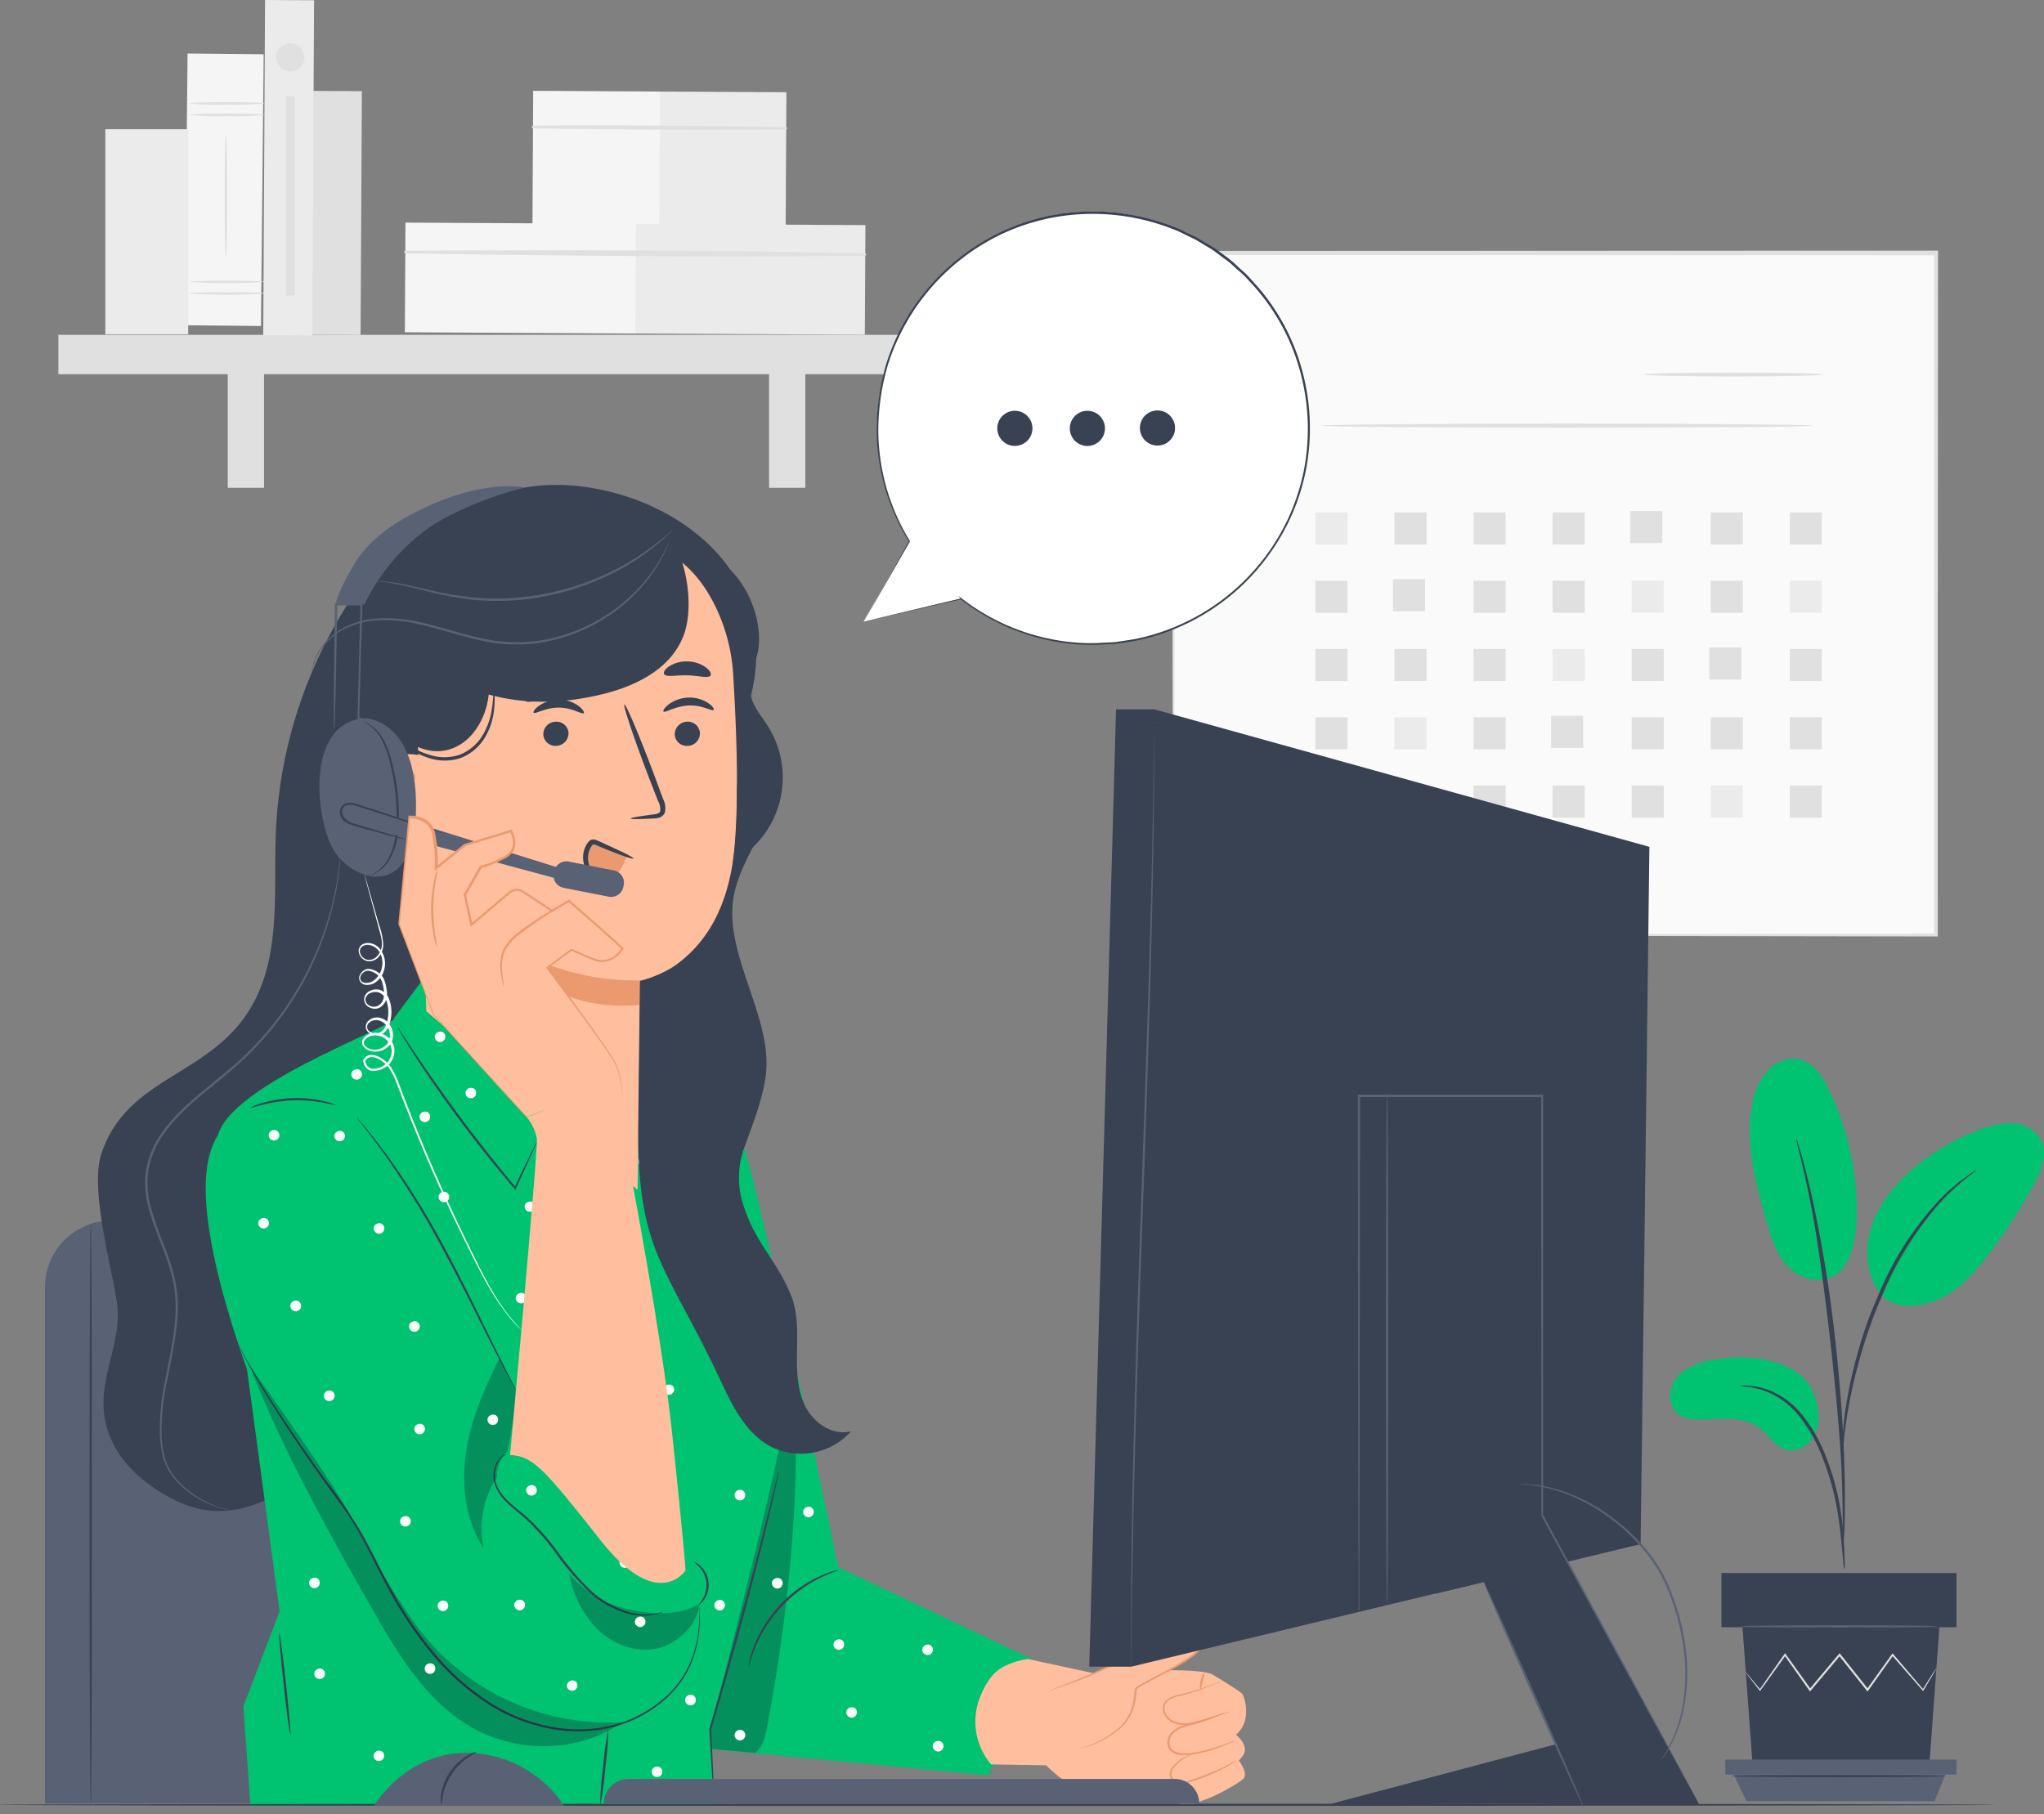 <svg width="267" height="237" fill="none" xmlns="http://www.w3.org/2000/svg"><rect width="100%" height="100%" fill="#808080" stroke="none"/><path d="M153.336 33.089h99.595v89.101h-99.595V33.089z" fill="#FAFAFA"/><path d="M153.336 122.19v-6.426c0-4.183.035-10.299.058-18.084.029-15.571.069-37.815.115-64.591l-.224.224 99.635.04-.264-.264v89.101l.235-.23-72.032.115-20.322.063h-7.241 1.813l5.33.029 20.265.063 72.187.115h.235v-.236c0-26.179 0-56.684.029-89.1v-.264h-.275l-99.584.04h-.229v.224c.046 26.833.086 49.128.115 64.728 0 7.769.045 13.867.057 18.038v4.734c0 1.084.097 1.681.097 1.681z" fill="#E0E0E0"/><path d="M214.743 48.918c0 .149 5.244.27 11.705.27 6.46 0 11.709-.121 11.709-.27 0-.15-5.221-.247-11.709-.247-6.489 0-11.705.103-11.705.247zm-42.198 6.695c0 .144 14.401.264 32.129.264 17.729 0 32.17-.12 32.17-.264 0-.143-14.401-.27-32.17-.27-17.768 0-32.129.121-32.129.27zm61.246 11.332h4.194v4.194h-4.194v-4.194zm-10.327 0h4.194v4.194h-4.194v-4.194zm-10.516-.19h4.194v4.194h-4.194v-4.194zm-10.138.19h4.194v4.194h-4.194v-4.194zm-10.333 0h4.194v4.194h-4.194v-4.194zm-10.328 0h4.194v4.194h-4.194v-4.194z" fill="#E0E0E0"/><path d="M171.822 66.945h4.194v4.194h-4.194v-4.194zm61.969 8.921h4.194v4.194h-4.194v-4.194z" fill="#EBEBEB"/><path d="M223.464 75.866h4.194v4.194h-4.194v-4.194z" fill="#E0E0E0"/><path d="M213.137 75.866h4.194v4.194h-4.194v-4.194z" fill="#EBEBEB"/><path d="M202.81 75.866h4.194v4.194h-4.194v-4.194zm-10.333 0h4.194v4.194h-4.194v-4.194zm-10.517-.195h4.194v4.194h-4.194v-4.194zm-10.138.195h4.194v4.194h-4.194v-4.194zm61.969 8.916h4.194v4.194h-4.194v-4.194zm-10.516-.189h4.194v4.194h-4.194v-4.194zm-10.138.189h4.194v4.194h-4.194v-4.194z" fill="#E0E0E0"/><path d="M202.81 84.782h4.194v4.194h-4.194v-4.194z" fill="#EBEBEB"/><path d="M192.477 84.782h4.194v4.194h-4.194v-4.194zm-10.328 0h4.194v4.194h-4.194v-4.194zm-10.327 0h4.194v4.194h-4.194v-4.194zm61.969 8.922h4.194v4.194h-4.194v-4.194zm-10.327 0h4.194v4.194h-4.194v-4.194zm-10.327 0h4.194v4.194h-4.194v-4.194zm-10.522-.189h4.194v4.194h-4.194v-4.194zm-10.138.189h4.194v4.194h-4.194v-4.194z" fill="#E0E0E0"/><path d="M182.149 93.704h4.194v4.194h-4.194v-4.194z" fill="#EBEBEB"/><path d="M171.822 93.704h4.194v4.194h-4.194v-4.194zm61.969 8.921h4.194v4.194h-4.194v-4.194z" fill="#E0E0E0"/><path d="M223.464 102.625h4.194v4.194h-4.194v-4.194z" fill="#EBEBEB"/><path d="M213.137 102.625h4.194v4.194h-4.194v-4.194zm-10.327 0h4.194v4.194h-4.194v-4.194zm-10.333 0h4.194v4.194h-4.194v-4.194zm-10.517-.189h4.194v4.194h-4.194v-4.194zm-10.138.189h4.194v4.194h-4.194v-4.194zM40.87 11.876l6.403.034-.173 31.848-6.402-.035.172-31.847z" fill="#E0E0E0"/><path d="M86.148 11.96l16.575.09-.095 17.58-16.575-.09.095-17.58z" fill="#EBEBEB"/><path d="M69.648 11.865l16.575.09-.095 17.578-16.575-.09.095-17.578z" fill="#F5F5F5"/><path d="M102.699 16.915c-11.016.091-22.04.04-33.07-.155a.178.178 0 010-.35c11.01-.063 22.054 0 33.064.2a.154.154 0 01.125.152.154.154 0 01-.125.153h.006z" fill="#E0E0E0"/><path d="M82.933 29.247l30.115.163-.077 14.326-30.115-.163.077-14.326z" fill="#EBEBEB"/><path d="M52.963 29.084l30.114.163L83 43.572l-30.115-.162.078-14.326z" fill="#F5F5F5"/><path d="M113.026 33.404c-20.006.23-40.081 0-60.082-.298a.179.179 0 01-.105-.29.178.178 0 01.105-.06c20.006-.103 40.081-.092 60.082.344a.154.154 0 01.125.152.154.154 0 01-.125.152zM7.625 43.748h116.669v5.136H7.624v-5.136z" fill="#E0E0E0"/><path d="M100.461 46.216h4.733v17.516h-4.733V46.216zm-70.707 0h4.739v17.516h-4.74V46.216z" fill="#E0E0E0"/><path d="M34.623 0l6.403.035-.237 43.798-6.403-.035L34.623 0z" fill="#EBEBEB"/><path d="M24.502 6.993l9.942.1-.355 35.497-9.942-.1.355-35.497z" fill="#F5F5F5"/><path d="M24.67 15.005c1.653.17 3.315.227 4.975.172a36.654 36.654 0 004.969-.172c0-.098-2.227-.173-4.97-.173-2.741 0-4.973.075-4.973.173zm0-1.492c1.653.17 3.315.227 4.975.172a36.654 36.654 0 004.969-.172c0-.098-2.227-.172-4.97-.172-2.741 0-4.973.074-4.973.172zm0 24.831c3.31.23 6.633.23 9.944 0 0-.098-2.227-.172-4.97-.172-2.741 0-4.973.052-4.973.172zm0-1.514c3.31.23 6.633.23 9.944 0 0-.098-2.227-.172-4.97-.172-2.741 0-4.973.074-4.973.172zm4.837-3.254c.092 0 .172-3.58.172-7.998 0-4.417-.08-7.997-.172-7.997-.092 0-.172 3.58-.172 7.997 0 4.418.075 7.998.172 7.998z" fill="#E0E0E0"/><path d="M13.758 16.88h10.826v26.794H13.758V16.881z" fill="#EBEBEB"/><path d="M36.082 7.488a1.842 1.842 0 103.684 0 1.842 1.842 0 00-3.684 0zm1.274 5.061h1.136v26.059h-1.136v-26.06z" fill="#E0E0E0"/><path d="M233.935 178.811c-3.007-1.549-6.541-1.749-9.874-1.199-1.79.299-3.655.832-4.877 2.181-1.222 1.348-1.446 3.712-.046 4.865.832.688 1.991.792 3.07.78 2.61-.029 5.507-.488 7.59 1.079 1.194.9 1.985 2.386 3.402 2.828 1.418.442 2.967-.39 3.701-1.646a5.736 5.736 0 00.419-4.24 6.473 6.473 0 00-3.385-4.648zm6.879-13.276c-1.836 2.622-5.405 1.75-7.063.155-1.658-1.595-2.352-3.924-2.989-6.133-1.452-5.055-2.92-10.328-1.836-15.491a8.572 8.572 0 011.979-4.211 4.497 4.497 0 014.263-1.423c1.802.476 2.915 2.237 3.724 3.918a36.922 36.922 0 013.655 15.858c0 2.554-.293 5.233-1.722 7.344m5.032 3.747c-1.997-2.369-2.375-5.818-1.486-8.784.889-2.966 2.869-5.485 5.198-7.544a28 28 0 019.312-5.491 9.87 9.87 0 014.188-.711 4.387 4.387 0 013.517 2.122c.981 1.871.04 4.137-.975 5.99a71.042 71.042 0 01-6.116 9.312c-1.836 2.364-3.936 4.693-6.73 5.737-2.794 1.044-5.697.947-7.206-.969" fill="#00C372"/><path d="M240.934 205.088a5.945 5.945 0 01-.166-1.187c-.08-.872-.189-1.957-.316-3.253a46.613 46.613 0 00-.728-4.774 37.491 37.491 0 00-1.721-5.628 20.863 20.863 0 00-2.869-5.095 10.684 10.684 0 00-3.638-3.018 10.131 10.131 0 00-3.075-.929 5.861 5.861 0 01-1.187-.172c.4-.045.804-.045 1.204 0a9.33 9.33 0 013.196.826 10.762 10.762 0 013.833 3.046 20.403 20.403 0 012.977 5.198 34.379 34.379 0 011.722 5.738c.308 1.596.521 3.209.636 4.831a68.81 68.81 0 01.161 3.276c.032.38.022.763-.029 1.141z" fill="#394252"/><path d="M240.711 202.587a2.504 2.504 0 010-.574v-1.583c0-1.371 0-3.356-.069-5.806-.121-4.906-.574-10.184-1.36-17.625-.769-6.994-1.807-15.141-2.903-20.431a84.097 84.097 0 00-.689-3.236c-.218-.941-.395-1.773-.573-2.438-.178-.666-.276-1.148-.373-1.532a2.286 2.286 0 01-.098-.574c.088.163.154.336.195.516.121.396.27.901.459 1.515.19.614.413 1.469.649 2.421.235.953.51 2.026.768 3.225a181.254 181.254 0 013.053 18.933c.814 7.458 1.182 14.246 1.216 19.157 0 2.461 0 4.452-.086 5.823-.04.643-.075 1.148-.098 1.578a2.32 2.32 0 01-.091.631z" fill="#394252"/><path d="M240.682 189.494a10.354 10.354 0 010-1.652c.093-1.5.262-2.993.505-4.476a58.541 58.541 0 011.451-6.517 53.268 53.268 0 012.743-7.694 41.1 41.1 0 018.032-12.467 21.039 21.039 0 011.882-1.75c.293-.241.545-.488.809-.677l.729-.505c.424-.339.875-.644 1.348-.912.08.103-1.968 1.314-4.556 4.062a43.363 43.363 0 00-7.797 12.421 61.595 61.595 0 00-2.742 7.642 65.808 65.808 0 00-1.544 6.455 57.818 57.818 0 00-.659 4.435 11.834 11.834 0 01-.201 1.635zm12.651 23.098l-1.308 17.975h-23.093l-1.314-17.975h25.715z" fill="#394252"/><path d="M224.864 205.507h30.701v7.086h-30.701v-7.086z" fill="#394252"/><path d="M255.565 229.879v1.963h-30.196v-1.963h30.196z" fill="#596275"/><path d="M252.707 235.301l1.418-3.46h-27.654l1.652 3.46h24.584z" fill="#596275"/><path d="M228.048 218.496a.736.736 0 00.109.161c.092.126.201.275.345.459l1.342 1.721.063.08.058-.08 3.304-4.59h-.189l3.253 4.59.103.143.115-.132 3.856-4.589h-.224c.069.08.143.172.212.263l3.442 4.326.115.144.103-.149 3.259-4.59h-.189c1.601 1.83 2.966 3.379 4.016 4.59l.069.08.052-.092c.533-.883.952-1.595 1.256-2.105.132-.23.241-.413.321-.574a.816.816 0 00.104-.201s-.052.057-.138.178l-.356.539-1.319 2.071h.126l-3.942-4.624-.103-.115-.086.127-3.288 4.589h.23l-3.442-4.331-.213-.264-.114-.138-.11.132c-1.354 1.612-2.65 3.167-3.849 4.59h.218l-3.288-4.59-.097-.132-.092.132-3.236 4.624h.115l-1.4-1.669-.373-.436c-.088-.119-.134-.165-.138-.138z" fill="#E0E0E0"/><path d="M227.297 212.472c0 .081 5.789.144 12.92.144 7.132 0 12.926-.063 12.926-.144 0-.08-5.783-.143-12.926-.143s-12.92.063-12.92.143z" fill="#596275"/><path d="M226.132 232.037c0 .081 6.311.144 14.045.144s14.045-.063 14.045-.144c0-.08-6.311-.143-14.045-.143s-14.045.063-14.045.143z" fill="#394252"/><path d="M68.217 159.465H14.556a8.68 8.68 0 00-8.681 8.68v67.483H76.88v-67.483a8.682 8.682 0 00-8.663-8.68z" fill="#596275"/><path d="M11.853 159.855c-.086 0-.149 16.954-.149 37.866 0 20.913.063 37.867.15 37.867.085 0 .149-16.954.149-37.867 0-20.912-.07-37.866-.15-37.866zM46.84 76.784a60.277 60.277 0 00-10.798 31.751c-.333 7.63.694 15.76-2.926 22.484-5.198 9.651-16.438 9.324-19.88 19.725-1.497 4.527 1.262 14.481 2.008 19.192.843 5.347-2.427 9.839-1.583 15.192.774 4.906 4.446 8.405 8.852 10.689 3.925 2.031 7.55 2.088 11.63.396 7.78-3.219 14.252-6.615 19.788-12.949 7.78-8.893 10.132-21.229 11.475-32.95a289.084 289.084 0 00-1.762-77.884" fill="#394252"/><path d="M30.207 197.309a1.922 1.922 0 00-.247-.064c-.166-.04-.418-.08-.74-.177a12.63 12.63 0 01-6.23-3.919 7.353 7.353 0 01-1.389-2.461 13.504 13.504 0 01-.488-3.15 31.043 31.043 0 01.746-7.31c.5-2.604 1.148-5.381 1.343-8.393a17.388 17.388 0 00-.327-4.59 29.46 29.46 0 00-1.457-4.59 49.18 49.18 0 01-1.641-4.664 11.902 11.902 0 01-.402-4.992 11.29 11.29 0 011.865-4.636 21.282 21.282 0 013.253-3.683c2.37-2.215 4.934-4.016 7.126-6.093A40.363 40.363 0 0040.9 125.77a39.289 39.289 0 002.135-5.738c.275-.855.436-1.681.63-2.427.196-.745.282-1.445.408-2.065.178-1.257.316-2.226.35-2.869 0-.321.046-.573.058-.757.011-.184 0-.258 0-.258s0 .086-.04.258c-.04.172-.052.43-.092.752-.052.659-.207 1.629-.402 2.868-.132.62-.275 1.308-.43 2.06a20.706 20.706 0 01-.654 2.41 40.033 40.033 0 01-2.163 5.68 40.549 40.549 0 01-9.278 12.702c-2.18 2.031-4.75 3.85-7.143 6.076a21.688 21.688 0 00-3.299 3.735 11.567 11.567 0 00-1.91 4.762c-.23 1.713-.09 3.456.407 5.112.448 1.629 1.073 3.173 1.653 4.687a29.94 29.94 0 011.457 4.533c.31 1.487.42 3.01.327 4.527-.155 2.971-.82 5.737-1.314 8.359a31.255 31.255 0 00-.711 7.367 14.06 14.06 0 00.516 3.201 7.756 7.756 0 001.44 2.507 11.883 11.883 0 003.626 2.84c.861.458 1.777.804 2.725 1.033.332.087.67.148 1.01.184z" fill="#596275"/><path d="M137.031 217.808l-27.539-13.075s-10.724-52.067-12.755-55.974c-2.03-3.907-10.499-7.286-10.499-7.286l1.417 70.5 2.525 16.277 38.83 3.678 8.021-14.12z" fill="#00C372"/><path d="M160.525 230.143c.155 0 .918.471.281 1.681-.636 1.211-5.307 5.21-6.678 3.815-1.371-1.394.723-3.092.723-3.092l5.674-2.404z" fill="#FFBE9D"/><path d="M154.656 232.599s-5.634.711-7.797 1.537c-2.358.895-5.227.281-7.155-1.021a20.363 20.363 0 01-3.052-2.49l-7.183-.115a8.602 8.602 0 01-1.4-8.898 9.652 9.652 0 011.641-2.806c.855-.924 2.203-1.67 4.533-2.071l8.531 1.842s13.196-.947 15.571.166c0 0 2.955 1.75 3.867 2.484.344.281 1.394 3.643-.757 5.393 0 0 1.87 1.486.855 2.823l-.482.574s1.256 1.629.608 2.341c-.648.711-6.311 4.016-8.325 3.235-2.014-.78-.35-2.667.545-3.012" fill="#FFBE9D"/><path d="M160.038 223.712c-.238.07-.472.154-.7.252-.442.166-1.09.407-1.905.666a21.63 21.63 0 01-1.337.39c-.488.126-1.01.235-1.555.413a3.32 3.32 0 00-1.549.935 1.896 1.896 0 00-.413 1.888c.135.325.381.591.694.751.295.145.614.234.941.264a7.94 7.94 0 001.796-.097 16.123 16.123 0 002.915-.758c.809-.287 1.445-.573 1.887-.746.234-.084.459-.192.671-.321a6.265 6.265 0 00-.705.235c-.448.161-1.096.408-1.905.672-.934.317-1.894.553-2.869.705a7.93 7.93 0 01-1.721.081 2.435 2.435 0 01-.855-.241 1.238 1.238 0 01-.573-.631 1.683 1.683 0 01.332-1.641 3.138 3.138 0 011.44-.878c.528-.178 1.056-.293 1.538-.43.482-.138.935-.282 1.337-.419.814-.281 1.451-.574 1.887-.74.227-.096.444-.214.649-.35z" fill="#EB996E"/><path d="M159.533 219.644a4.83 4.83 0 00-.694.252c-.448.173-1.091.419-1.894.683-.803.264-1.773.574-2.868.821a3.95 3.95 0 00-1.67.677 1.393 1.393 0 00-.488.866c-.05.342 0 .69.144 1.004a2.403 2.403 0 001.474 1.251 3.877 3.877 0 001.796.143 17.358 17.358 0 002.869-.837l1.899-.666c.235-.074.465-.164.688-.27a4.438 4.438 0 00-.717.184l-1.922.574c-.935.332-1.894.593-2.869.78a3.733 3.733 0 01-1.692-.149 2.21 2.21 0 01-.789-.434 2.211 2.211 0 01-.548-.714 1.336 1.336 0 01.281-1.6 3.804 3.804 0 011.572-.637 28.095 28.095 0 002.869-.872c.803-.299 1.434-.574 1.87-.758.237-.08.468-.18.689-.298z" fill="#EB996E"/><path d="M156.819 220.792c.117-.375.204-.759.258-1.148.13-.373.224-.757.281-1.147a2.026 2.026 0 00-.51 1.073 1.901 1.901 0 00-.029 1.222z" fill="#EB996E"/><path d="M136.951 220.975l5.02-1.905s13.936-6.506 14.171-6.15c.235.356.993.31.826 2.008-.166 1.698-8.285 5.129-8.543 5.737-.258.608.172 3.569-2.828 5.697-3.001 2.129-5.164 2.181-5.164 2.181" fill="#FFBE9D"/><path d="M140.433 228.491h.132l.344-.034a8.446 8.446 0 001.303-.316 12.752 12.752 0 004.257-2.45 6.002 6.002 0 001.721-2.932 13.2 13.2 0 00.298-1.876c.01-.072.027-.143.052-.212a.415.415 0 01.132-.138c.131-.095.267-.183.407-.264.281-.166.574-.327.884-.487 1.205-.649 2.496-1.297 3.792-2.043.665-.374 1.31-.782 1.934-1.222.323-.226.626-.48.906-.757.15-.143.279-.305.385-.482a.937.937 0 00.114-.316 1.33 1.33 0 000-.309 2.191 2.191 0 00-.212-1.211 1.467 1.467 0 00-.442-.442.997.997 0 01-.195-.166l-.046-.052a.145.145 0 00-.097-.029.535.535 0 00-.098 0l-.155.041c-.751.229-1.445.533-2.14.82-1.377.574-2.69 1.148-3.941 1.721-2.507 1.148-4.745 2.169-6.627 3.053-.47.212-.912.436-1.337.619l-1.227.482-1.968.78-1.24.5-.315.137c-.075 0-.109.046-.109.052 0 .006.04 0 .115-.035l.327-.109 1.256-.464 1.985-.706 1.24-.465c.436-.178.877-.396 1.348-.608l6.644-3c1.256-.574 2.57-1.148 3.947-1.722.688-.281 1.388-.573 2.111-.809l.127-.028h.045v-.058c-.16.104-.04.035-.074.058.068.084.15.158.241.218.153.093.282.221.378.373.162.337.226.712.184 1.084.004.179-.038.357-.12.516-.096.16-.212.306-.345.436a6.717 6.717 0 01-.877.729c-.62.448-1.268.838-1.911 1.211-1.291.745-2.57 1.399-3.781 2.048-.304.166-.574.327-.889.505a4.986 4.986 0 00-.431.275.579.579 0 00-.195.224c-.029.083-.048.17-.057.258a14.76 14.76 0 01-.281 1.859 5.908 5.908 0 01-1.641 2.869 13.072 13.072 0 01-4.171 2.484 9.306 9.306 0 01-1.279.35c-.15.034-.264.046-.345.057l-.063-.017zm15.37.654a1.684 1.684 0 00-.533.155 5.391 5.391 0 00-1.314.757 4.774 4.774 0 00-.757.74 1.577 1.577 0 00-.408 1.148 1.298 1.298 0 00.93 1.004 2.48 2.48 0 001.457-.046 26.78 26.78 0 004.624-1.853c.446-.233.879-.49 1.297-.769.161-.092.309-.204.442-.333a2.716 2.716 0 00-.488.252c-.31.178-.757.425-1.325.7a32.386 32.386 0 01-4.59 1.779 2.305 2.305 0 01-1.331.052 1.087 1.087 0 01-.786-.815 1.398 1.398 0 01.344-1.021c.211-.268.449-.512.712-.729a7.943 7.943 0 011.726-1.021z" fill="#EB996E"/><path d="M90.375 228.25c4.51-15.21 8.485-34.797 12.995-50.007 1.652 14.04-.413 32.577-2.995 46.473-.304 1.629-.442 3.224-1.721 4.297l-8.28-.763z" fill="#101828" opacity=".3"/><path d="M97.759 217.808c.063 0 .252-.992.866-2.513a17.88 17.88 0 011.291-2.559 19.42 19.42 0 012.123-2.788 18.96 18.96 0 012.627-2.324 17.196 17.196 0 012.456-1.48c1.469-.723 2.456-.987 2.438-1.044a3.13 3.13 0 00-.7.166 5.904 5.904 0 00-.797.264c-.352.123-.696.265-1.033.425a15.98 15.98 0 00-2.524 1.446 18.39 18.39 0 00-2.691 2.34 18.577 18.577 0 00-2.134 2.869 16.43 16.43 0 00-1.257 2.622c-.155.384-.246.746-.344 1.061a5.934 5.934 0 00-.206.821c-.061.227-.1.46-.115.694z" fill="#394252"/><path d="M89.164 140.762s14.418 32.215 14.418 38.147c0 5.933-10.803 47.006-10.803 47.006.103 1.635.522 9.822.522 9.822l-60.58.213-.925-13.024 4.728-12.41-4.722-35.084s-3.178-20.367-3.442-26.064c-.356-7.126 23.787-15.388 23.127-16.375l4.165-5.599 23.873 19.386 4.722-13.632 5.657 5.342-.74 2.272z" fill="#00C372"/><path d="M49.49 149.333c6.558 11.09 18.555 31.297 18.555 31.297l21.504 24.522s1.405 12.455-1.406 16.277c-2.811 3.821-7.636 6.431-7.636 6.431s-5.675 0-12.887-6.03c-7.212-6.03-27.103-30.947-27.103-30.947l-6.833-8.245s-8.147-20.011-6.627-30.195c.574-3.93 2.26-5.56 4.487-7.361 5.605-4.516 14.28-1.951 17.946 4.251z" fill="#00C372"/><path d="M31.154 175.697c.029.078.063.155.103.229.075.161.184.373.316.654a55.52 55.52 0 001.32 2.461c1.187 2.117 3.034 5.107 5.444 8.715a240.795 240.795 0 004.045 5.835c1.486 2.077 3.173 4.217 4.561 6.719 1.388 2.501 2.65 5.232 4.171 7.963a50.313 50.313 0 005.468 7.981 31.97 31.97 0 007.24 6.403 22.816 22.816 0 008.388 3.247c2.701.479 5.474.362 8.124-.344 1.2-.324 2.356-.792 3.443-1.394a15.733 15.733 0 002.834-1.917 12.8 12.8 0 002.134-2.254 12.683 12.683 0 001.412-2.387 15.09 15.09 0 001.147-4.269c.099-.928.131-1.861.098-2.794 0-.31-.035-.574-.046-.729a1.712 1.712 0 000-.246 1.603 1.603 0 000 .246v.729a21.24 21.24 0 01-.15 2.777 15.248 15.248 0 01-1.193 4.217 12.844 12.844 0 01-1.411 2.341 12.575 12.575 0 01-2.123 2.209 15.57 15.57 0 01-2.805 1.876 15.396 15.396 0 01-3.391 1.36c-2.623.685-5.364.79-8.032.309a22.563 22.563 0 01-8.274-3.224 31.833 31.833 0 01-7.177-6.351 49.805 49.805 0 01-5.433-7.929c-1.52-2.714-2.749-5.468-4.189-7.958a74.658 74.658 0 00-4.59-6.73 204.148 204.148 0 01-4.067-5.806c-2.433-3.586-4.303-6.558-5.52-8.652a68.647 68.647 0 01-1.365-2.433l-.35-.642a1.075 1.075 0 00-.132-.212z" fill="#394252"/><path d="M90.65 204.056c0 .04.304.229.7.671a3.442 3.442 0 01.39 4.223c-.304.504-.573.751-.573.786 0 .034.361-.161.74-.666a3.384 3.384 0 00-.42-4.492 1.718 1.718 0 00-.837-.522zm-3.976 6.506a1.713 1.713 0 00-.338.08l-.402.109-.574.103a7.982 7.982 0 01-3.545-.332 12.988 12.988 0 01-4.59-2.685 34.59 34.59 0 01-4.275-4.963 30.016 30.016 0 00-4.412-4.929c-.78-.654-1.543-1.233-2.18-1.859a6.1 6.1 0 01-1.434-1.979 3.609 3.609 0 01.327-3.385c.277-.34.634-.606 1.038-.774a1.755 1.755 0 00-.332.097c-.31.139-.582.347-.798.608a3.707 3.707 0 00-.436 3.534c.342.783.837 1.49 1.457 2.077.649.643 1.417 1.24 2.18 1.894a30.624 30.624 0 014.35 4.899 33.873 33.873 0 004.337 4.992 12.97 12.97 0 004.681 2.673 7.785 7.785 0 003.632.247l.574-.132c.16-.046.293-.103.396-.138.12-.032.235-.078.344-.137zM46.57 145.924c.072.12.153.235.241.345.19.241.43.573.734.958.654.814 1.555 2.031 2.657 3.545a116.146 116.146 0 017.648 12.433c2.708 5.026 4.945 9.691 6.66 13.018.85 1.67 1.55 3.012 2.06 3.93l.557 1.05a2.1 2.1 0 00.224.356 2.21 2.21 0 00-.167-.384l-.539-1.085-1.968-3.964c-1.664-3.357-3.878-8.033-6.586-13.07a104.445 104.445 0 00-7.746-12.416c-1.147-1.497-2.048-2.702-2.73-3.494l-.781-.923a1.839 1.839 0 00-.264-.299z" fill="#394252"/><path d="M91.339 209.569c-2.794 1.515-5.87 1.354-8.99.746a13.953 13.953 0 01-8.033-4.808 13.94 13.94 0 003.712 7.333c1.985 1.945 4.865 3.069 7.596 2.57 2.731-.499 5.497-3.069 5.738-5.841M64.89 193.011a12.331 12.331 0 00-1.722 9.249c-2.37-3.626-2.926-8.216-2.295-12.502.631-4.286 2.381-8.33 4.32-12.203 0 0 2.135 3.614 2.158 4.016.103 2.088-.666 6.013-1.067 8.061a4.48 4.48 0 00-1.303 4.051m16.879 30.895c-5.703 4.447-14.165 4.653-20.401 1.004-6.008-3.517-9.708-9.851-13.14-15.904-5.318-9.375-11.8-20.97-15.599-31.056 0 0 10.643 14.521 13.85 20.781a103.335 103.335 0 007.264 12.209 31.305 31.305 0 0027.47 13.385" fill="#101828" opacity=".3"/><path d="M93.3 235.708a.571.571 0 000-.177v-.523c0-.487-.04-1.147-.074-1.99-.08-1.722-.19-4.189-.327-7.132v.069a663.021 663.021 0 003.483-12.129c1.652-5.978 3.046-11.417 3.987-15.37.465-1.974.832-3.58 1.062-4.693.109-.534.195-.964.258-1.28.034-.149.059-.301.074-.453a2.381 2.381 0 00-.132.436l-.315 1.274c-.281 1.147-.671 2.719-1.148 4.664a711.513 711.513 0 01-4.073 15.342 834.066 834.066 0 01-3.443 12.134v.04c.178 2.944.328 5.394.436 7.138l.138 1.985c0 .206.035.379.046.516a.596.596 0 00.029.149zm-60.597-90.959c0 .045.62-.173 1.612-.419a19.404 19.404 0 013.953-.574 18.984 18.984 0 013.982.31c1.01.189 1.623.361 1.635.315a1.458 1.458 0 00-.413-.183 12 12 0 00-1.176-.339 15.592 15.592 0 00-4.016-.401 15.855 15.855 0 00-4.017.642c-.39.114-.774.252-1.147.413-.287.144-.413.213-.413.236zm19.18-10.592a1.6 1.6 0 00.155.299l.487.82c.43.711 1.068 1.721 1.877 2.978a162.856 162.856 0 006.695 9.478 167.903 167.903 0 006.099 7.562l.126.143.075-.172c.837-1.825 1.526-3.339 2.025-4.435.224-.505.402-.918.545-1.234.07-.141.126-.289.166-.441a2.312 2.312 0 00-.235.413c-.155.31-.35.711-.602 1.205-.522 1.084-1.245 2.581-2.112 4.394l.195-.028a222.041 222.041 0 01-6.047-7.585 217.568 217.568 0 01-6.753-9.421l-1.956-2.92-.534-.792a1.274 1.274 0 00-.206-.264zm-13.948 92.527c.086 0-.178-2.989-.573-6.655-.396-3.666-.804-6.627-.884-6.615-.08.011.184 2.983.574 6.649.39 3.666.814 6.627.883 6.621zm41.527-.786a42.707 42.707 0 00-.683 5.003 40.64 40.64 0 00-.384 5.031c.323-1.653.55-3.323.683-5.003.225-1.668.354-3.348.384-5.031z" fill="#394252"/><path d="M48.82 160.372a.731.731 0 01.785-.557.738.738 0 01.327.115l.04.034a.694.694 0 11-1.147.408h-.006zm5.983-14.584a.731.731 0 01.786-.557.738.738 0 01.327.115l.035.034a.695.695 0 11-1.148.408zm13.73 11.743a.737.737 0 01.785-.556.737.737 0 01.328.114h.034a.695.695 0 11-1.147.414v.028zm14.842-5.898a.73.73 0 011.108-.442l.04.035a.69.69 0 01.219.651.69.69 0 01-.45.521.7.7 0 01-.676-.121.692.692 0 01-.24-.644zm2.622-5.812a.738.738 0 01.443-.508.732.732 0 01.67.066l.04.035a.697.697 0 01.074.984.701.701 0 01-.984.079.7.7 0 01-.237-.656h-.006zm-1.142-6.712a.74.74 0 01.443-.508.732.732 0 01.67.067l.04.028a.694.694 0 11-1.147.413h-.006zm8.222 9.237a.738.738 0 01.442-.508.732.732 0 01.671.066l.04.029a.694.694 0 11-1.147.413h-.006zm-19.065 2.663a.725.725 0 01.781-.557.72.72 0 01.326.115l.04.034a.696.696 0 01.064.972.693.693 0 01-.648.23.701.701 0 01-.563-.794zm16.145 11.972a.733.733 0 011.113-.441h.04a.695.695 0 01-.226 1.172.698.698 0 01-.884-.406.695.695 0 01-.038-.353l-.005.028zm14.756 34.437a.734.734 0 011.113-.442l.035.029a.697.697 0 01.066.97.695.695 0 01-1.214-.557zm-5.267-19.863a.737.737 0 01.786-.556.733.733 0 01.327.114l.04.035c.09.08.158.182.196.297a.687.687 0 01-.132.674.69.69 0 01-.648.23.696.696 0 01-.563-.794h-.006zm-38.83-34.872a.732.732 0 011.113-.442l.04.029a.694.694 0 11-1.147.413h-.006zm-18.497 39.542a.738.738 0 01.442-.508.732.732 0 01.67.066l.04.035a.7.7 0 11-1.147.407h-.005zm-7.212-34.028a.725.725 0 01.781-.557.72.72 0 01.326.115l.04.028a.694.694 0 11-1.147.414zm2.828 22.284a.737.737 0 01.786-.557.738.738 0 01.327.115l.04.035a.7.7 0 11-1.147.407h-.006zm16.185 16.093a.737.737 0 01.786-.556.736.736 0 01.327.114l.04.035a.69.69 0 01.22.651.69.69 0 01-.45.521.7.7 0 01-.676-.121.693.693 0 01-.24-.644h-.007zm-.682-13.402a.733.733 0 011.113-.442l.04.035a.7.7 0 11-1.148.407h-.005zm-9.76-24.86a.725.725 0 01.782-.557.732.732 0 01.326.115l.04.034a.7.7 0 01.219.652.695.695 0 01-1.367-.244zM56.8 135.334a.73.73 0 011.107-.442l.04.029a.694.694 0 11-1.147.413zm.499 20.924a.724.724 0 01.44-.512.725.725 0 01.673.07l.034.029a.694.694 0 11-1.147.413zm16.776 63.828a.732.732 0 01.764-.545.729.729 0 01.32.103l.04.029a.694.694 0 11-1.147.413h.023zm19.249-10.499a.732.732 0 011.113-.442l.04.034a.7.7 0 01.219.652.7.7 0 01-.449.521.7.7 0 01-.677-.121.693.693 0 01-.24-.644h-.006zm15.565 5.146a.74.74 0 01.443-.508.73.73 0 01.67.066l.035.029a.697.697 0 01.066.97.694.694 0 01-1.214-.557zm1.664 8.864a.744.744 0 01.159-.308.743.743 0 01.627-.249.738.738 0 01.327.115l.04.029a.698.698 0 01.066.97.7.7 0 01-.646.233.7.7 0 01-.53-.437.685.685 0 01-.037-.353h-.006zm-14.59 2.966a.737.737 0 01.786-.556c.116.011.229.05.327.114l.034.035a.693.693 0 01-.906 1.051.692.692 0 01-.241-.644zm4.877-19.851a.721.721 0 01.442-.508.732.732 0 01.671.066l.04.035c.092.08.162.183.203.298a.7.7 0 01-1.113.765.7.7 0 01-.238-.656h-.005zm-17.9 5.05a.727.727 0 011.112-.442l.035.029a.694.694 0 11-1.148.413zm-42.555-5.079a.723.723 0 011.108-.441l.04.028a.694.694 0 11-1.148.413zm26.329 25.228a.731.731 0 01.786-.557.737.737 0 01.327.115l.04.034a.7.7 0 01.22.652.7.7 0 01-.45.521.7.7 0 01-.677-.121.695.695 0 01-.24-.644h-.006zm-11.228-14.045a.726.726 0 01.781-.557.732.732 0 01.326.115l.04.034a.7.7 0 01.22.652.694.694 0 01-1.367-.244zm-6.673 11.423a.736.736 0 011.102-.465l.034.035a.688.688 0 01.22.651.689.689 0 01-.45.521.7.7 0 01-.676-.121.692.692 0 01-.241-.644l.011.023zm18.561-59.817a.733.733 0 011.113-.442l.04.034a.701.701 0 01.219.652.7.7 0 01-.449.521.7.7 0 01-.677-.121.695.695 0 01-.24-.644h-.006zm-15.107 29.162a.732.732 0 011.113-.442l.04.028a.694.694 0 11-1.147.414h-.006zm4.9 11.044a.734.734 0 011.113-.441l.04.028a.694.694 0 11-1.147.413h-.006zm-16.105 8.87a.737.737 0 01.786-.556.725.725 0 01.327.115l.04.034a.695.695 0 11-1.147.407h-.006zM85.13 231.36a.727.727 0 011.114-.442l.04.028a.695.695 0 11-1.148.414h-.005zm36.72-3.357a.738.738 0 01.442-.508.734.734 0 01.671.066l.04.035a.7.7 0 11-1.147.407h-.006zm-32.347-6.03a.737.737 0 01.785-.556.736.736 0 01.328.114l.04.035a.698.698 0 01.073.984.702.702 0 01-.983.079.7.7 0 01-.238-.656h-.005zm30.981-6.557a.727.727 0 01.441-.512.727.727 0 01.672.07l.035.029a.697.697 0 01.066.97.7.7 0 01-.646.233.695.695 0 01-.568-.79zm-51.751-20.827a.732.732 0 011.114-.442l.04.029a.694.694 0 11-1.148.413h-.006zm10.833-31.608a.733.733 0 011.113-.441h.04a.694.694 0 11-1.148.413l-.005.028zm2.707 27.403a.732.732 0 011.114-.442l.034.034a.694.694 0 11-1.148.408zm4.407-8.933a.732.732 0 011.113-.442h.034a.694.694 0 11-1.147.413v.029zm-19.49 28.101a.737.737 0 01.786-.556.72.72 0 01.327.114l.04.035a.7.7 0 11-1.147.407h-.006zm13.741-5.514a.724.724 0 01.435-.523.735.735 0 01.678.064l.04.035a.69.69 0 01.22.651.69.69 0 01-.45.521.7.7 0 01-.676-.121.692.692 0 01-.241-.644l-.006.017zm-5.881-30.264a.73.73 0 011.108-.442l.04.029a.694.694 0 11-1.148.413zm20.913 21.429a.731.731 0 01.786-.557.738.738 0 01.327.115l.034.035a.693.693 0 01-.906 1.051.692.692 0 01-.241-.644zm-32.278-9.834a.731.731 0 01.785-.557.737.737 0 01.328.115l.04.029a.694.694 0 11-1.148.413h-.005zm-29.944-25.681a.736.736 0 011.113-.441l.04.034a.694.694 0 11-1.147.407h-.006zm12.158-19.443a.731.731 0 01.786-.557.737.737 0 01.327.115l.04.034a.7.7 0 01.22.652.7.7 0 01-.45.521.7.7 0 01-.677-.121.703.703 0 01-.24-.644h-.006zm23.557 2.438a.732.732 0 011.113-.442l.04.029a.694.694 0 11-1.147.413h-.006z" fill="#fff"/><path d="M93.49 72.889c4.515 2.868 6.311 8.898 5.462 12.461-.436 1.796-1.25 3.603-.895 5.41.304 1.567 1.434 2.823 2.295 4.177a12.578 12.578 0 01-7.904 18.91 12.579 12.579 0 01-7.816-.745" fill="#394252"/><path d="M96.164 96.406c10.993-24.177-15.158-36.323-29.421-32.296-13.409 3.787-19.129 10.46-21.338 19.427-2.209 8.968-2.1 18.692 1.417 27.235 1.722 4.212 4.854 8.492 9.381 9.019" fill="#394252"/><path d="M83.283 155.449c.19-11.555.327-27.419.327-27.356 0 .063 9.909-1.647 11.992-14.59 1.02-6.443.694-17.005.154-25.64-.493-7.774-5.64-17.31-13.385-16.49l-24.183 6.111a4.55 4.55 0 00-4.073 4.624l1.572 50.013" fill="#FFBE9D"/><path d="M91.43 95.763a1.647 1.647 0 01-1.572 1.681 1.578 1.578 0 01-1.72-1.469 1.658 1.658 0 011.571-1.686 1.585 1.585 0 011.721 1.474zm-17.166 0a1.647 1.647 0 01-1.572 1.675 1.576 1.576 0 01-1.721-1.468 1.647 1.647 0 011.572-1.681 1.576 1.576 0 011.721 1.474zm18.956-3.017c-.2.224-1.491-.666-3.275-.574-1.785.092-3.064.998-3.27.786-.098-.092.102-.488.659-.924a4.533 4.533 0 012.605-.9c.93-.033 1.845.23 2.616.751.562.39.763.757.665.86zm-16.97.424c-.207.218-1.464-.723-3.248-.723-1.784 0-3.104.884-3.293.666-.098-.098.114-.488.688-.901a4.532 4.532 0 012.64-.803c.929 0 1.834.297 2.581.849.551.424.735.815.631.912zm6.127 13.769c0-.103 1.101-.292 2.903-.527.459-.046.89-.138.964-.448a2.295 2.295 0 00-.304-1.354c-.425-1.101-.878-2.26-1.349-3.477-1.876-4.945-3.23-9.019-3.029-9.093.201-.075 1.882 3.878 3.752 8.829l1.297 3.5c.287.55.37 1.184.235 1.79a1.154 1.154 0 01-.751.666 2.94 2.94 0 01-.775.109c-1.813.097-2.937.103-2.943.005z" fill="#394252"/><path d="M83.61 128.093a32.981 32.981 0 01-17.35-4.624s4.384 9.007 17.35 7.797v-3.173z" fill="#EB996E"/><path d="M76.691 90.628c-.172.488-1.962.253-4.056.51-2.094.259-3.793.821-4.074.385-.126-.206.172-.665.855-1.147a7.12 7.12 0 016.197-.683c.768.321 1.159.706 1.078.935zm16.116-2.369c-.315.407-1.549 0-3.029-.034-1.48-.035-2.737.275-3.024-.15-.126-.206.07-.614.62-.998a4.19 4.19 0 012.461-.665c.87.016 1.714.301 2.416.814.522.408.694.826.556 1.033z" fill="#394252"/><path d="M56.335 99.16c-.19-.092-6.936-3.076-7.017 4.681-.08 7.757 7.729 6.237 7.746 6.013.017-.224-.729-10.695-.729-10.695z" fill="#FFBE9D"/><path d="M54.723 106.882c-.035 0-.138.092-.367.195a1.366 1.366 0 01-1.01 0c-.815-.31-1.492-1.618-1.515-3.018a4.339 4.339 0 01.396-1.927 1.546 1.546 0 011.027-1.027.684.684 0 01.792.378c.103.218.051.373.092.385.04.011.172-.127.109-.448a.857.857 0 00-.299-.488 1.014 1.014 0 00-.746-.206 1.898 1.898 0 00-1.422 1.188 4.588 4.588 0 00-.494 2.157c.035 1.56.82 3.035 1.94 3.368a1.464 1.464 0 001.239-.19c.24-.178.28-.355.258-.367z" fill="#EB996E"/><path d="M84.953 67.536c4.314 2.232 6.093 11.056 4.309 15.577-1.785 4.521-6.598 6.724-11.343 7.763-4.745 1.038-9.398 1.147-14.08-.138-.32 3.144-2.208 6.374-5.26 7.206-4.046 1.096-8.12-2.605-9.02-6.695-.9-4.091.453-8.302 1.785-12.278" fill="#394252"/><path d="M50.73 95.678s.195.23.602.573a20.5 20.5 0 001.784 1.349 11.038 11.038 0 003.018 1.463A6.524 6.524 0 0060.248 99a6.363 6.363 0 003.115-2.691 8.646 8.646 0 001.12-3.167c.112-.744.153-1.497.12-2.25.012-.274-.02-.55-.098-.814-.086 0 0 1.176-.333 3.007a8.906 8.906 0 01-1.147 3.006 6.122 6.122 0 01-2.92 2.49 6.277 6.277 0 01-3.85.08 11.604 11.604 0 01-2.955-1.325c-1.595-.998-2.524-1.721-2.57-1.658z" fill="#394252"/><path d="M81.849 111.92a7.342 7.342 0 01-.964 1.888 2.499 2.499 0 01-1.784 1.038 2.302 2.302 0 01-1.905-1.038 3.623 3.623 0 01-.528-2.169c.029-.683.344-1.498 1.021-1.578.285-.01.568.053.82.184l3.57 1.445" fill="#EB996E"/><path d="M80.426 114.851c0-.109-.803.207-1.905-.235a2.707 2.707 0 01-1.44-1.302 2.874 2.874 0 01-.046-2.335c.083-.19.187-.369.31-.534.144-.149.12-.143.27-.12.149.022.384.149.574.223l.573.241c.763.31 1.458.574 2.037.798 1.147.436 1.91.665 1.945.573.034-.091-.642-.459-1.767-.998-.574-.269-1.234-.574-1.985-.924l-.574-.258c-.212-.086-.367-.178-.654-.269a.836.836 0 00-.528 0 .975.975 0 00-.396.309 3.268 3.268 0 00-.292 3.529 3.017 3.017 0 001.813 1.463 2.823 2.823 0 001.543.063c.367-.063.534-.184.522-.224z" fill="#394252"/><path d="M47.62 93.842c.792-.058 7.2.774 6.696 12.679-.47 11.125-8.274 8.675-10.764 4.487-2.34-3.965-3.706-16.621 4.068-17.166z" fill="#596275"/><path d="M43.678 95.247c.018-.102.028-.206.03-.31 0-.235 0-.533.034-.912 0-.82.057-1.968.097-3.39.058-2.921.138-6.989.235-11.676l-.143.138h3.299l-.15-.15c0 .884-.045 1.82-.074 2.772l-.298 12.111v.103h.097a5.973 5.973 0 013.403 2.192 8.033 8.033 0 011.36 2.869c.171.668.288 1.349.35 2.036 0 .236.028.419.034.54.005.12 0 .189 0 .189a.797.797 0 000-.189v-.545a10.663 10.663 0 00-.287-2.066A8.03 8.03 0 0050.328 96a6.185 6.185 0 00-3.506-2.295l.098.126.344-12.111c.029-.947.052-1.882.075-2.772v-.154h-3.597v.143c-.052 4.693-.098 8.755-.132 11.681v4.296c.007.114.03.226.068.333z" fill="#596275"/><path d="M47.62 78.953s3.35-7.837 11.331-11.71a47.721 47.721 0 019.564-3.546s-4.658-1.101-12.191 2.25c-3.443 1.525-6.885 3.505-9.18 6.483-1.446 1.887-3.259 5.576-3.253 6.523h3.729z" fill="#596275"/><path d="M68.274 173.889s-.046-.058-.143-.155c-.097-.098-.247-.247-.43-.448a21.187 21.187 0 01-1.55-1.836 29.926 29.926 0 01-2.093-3.213c-.746-1.302-1.527-2.84-2.37-4.555a250.76 250.76 0 01-5.68-12.347 257.093 257.093 0 01-3.075-7.579l-.769-2.019a11.73 11.73 0 00-.924-2.037 4.214 4.214 0 00-1.664-1.584 2.36 2.36 0 00-1.147-.292 1.18 1.18 0 00-.608.218 1.3 1.3 0 00-.385.516v.086c.05.273.155.533.31.763.173.24.429.407.717.471a2.604 2.604 0 001.601-.293 2.535 2.535 0 001.417-2.783 2.23 2.23 0 00-.935-1.399 2.6 2.6 0 00-1.63-.465 1.799 1.799 0 00-1.503.832.866.866 0 00.058.935c.19.24.441.423.729.528a2.395 2.395 0 002.748-.78c.305-.417.438-.934.373-1.446a2.484 2.484 0 00-.574-1.354 2.08 2.08 0 00-1.291-.712 1.65 1.65 0 00-1.394.482 1.033 1.033 0 00-.276.729.967.967 0 00.333.706 1.614 1.614 0 001.4.378 1.755 1.755 0 001.119-.895c.222-.411.364-.861.419-1.325a4.695 4.695 0 00-.304-2.674 1.99 1.99 0 00-.981-.969 1.79 1.79 0 00-1.36.046 1.284 1.284 0 00-.844 1.061 1.181 1.181 0 00.729 1.147 1.443 1.443 0 001.32 0c.388-.224.68-.583.82-1.009a2.52 2.52 0 00.075-1.251 5.692 5.692 0 00-.264-1.193 2.188 2.188 0 00-.694-1.016 2.796 2.796 0 00-1.085-.534 1.147 1.147 0 00-.631 0 1.345 1.345 0 00-.522.333 1.516 1.516 0 00-.339.505.844.844 0 000 .637 1.032 1.032 0 001.027.574 1.87 1.87 0 001.079-.362 2.961 2.961 0 001.148-1.807c.15-.715.038-1.46-.316-2.1a2.323 2.323 0 00-.648-.786 2.1 2.1 0 00-.913-.396 1.478 1.478 0 00-.975.138 1.007 1.007 0 00-.528.809 1.432 1.432 0 001.079 1.377 1.558 1.558 0 001.56-.574 2.5 2.5 0 00.574-1.469 9.177 9.177 0 00-.574-2.742c-.235-.826-.447-1.584-.642-2.261-.385-1.348-.683-2.398-.895-3.121a36.15 36.15 0 00-.236-.809c-.057-.189-.091-.275-.091-.275s0 .097.063.281c.063.184.12.471.206.82.195.729.482 1.785.844 3.133l.614 2.266c.195.832.573 1.722.533 2.697a2.384 2.384 0 01-.574 1.365 1.392 1.392 0 01-1.377.517 1.242 1.242 0 01-.93-1.148.82.82 0 01.426-.648c.259-.128.554-.167.837-.109.301.051.585.176.826.361.241.195.437.44.574.718.285.588.36 1.256.212 1.893a2.741 2.741 0 01-1.067 1.658 1.692 1.692 0 01-.94.316.786.786 0 01-.792-.419.88.88 0 01.304-.872 1.14 1.14 0 01.419-.27.982.982 0 01.499 0 2.175 2.175 0 011.589 1.394c.125.372.208.757.247 1.148a2.23 2.23 0 01-.07 1.147 1.503 1.503 0 01-.688.855 1.203 1.203 0 01-1.072 0 .906.906 0 01-.574-.855 1.02 1.02 0 01.671-.82 1.564 1.564 0 011.148-.041c.366.171.66.466.831.832a4.46 4.46 0 01.27 2.508c-.05.427-.18.842-.384 1.222a1.477 1.477 0 01-.924.751 1.298 1.298 0 01-1.148-.304.702.702 0 01-.239-.505.71.71 0 01.2-.522 1.37 1.37 0 011.147-.384c.431.063.823.284 1.101.619a1.976 1.976 0 01.207 2.427 2.105 2.105 0 01-2.398.677 1.424 1.424 0 01-.574-.43.574.574 0 01-.035-.62 1.514 1.514 0 011.257-.671 2.156 2.156 0 012.255 1.624 2.214 2.214 0 01-1.205 2.415 2.26 2.26 0 01-1.406.276 1.147 1.147 0 01-.803-1.004v.086a.86.86 0 01.752-.574c.355-.002.705.089 1.015.264a3.9 3.9 0 011.555 1.48c.364.629.665 1.292.9 1.979l.781 2.026a262.844 262.844 0 003.098 7.573 223.078 223.078 0 005.737 12.335c.855 1.721 1.647 3.242 2.41 4.544a29.46 29.46 0 002.14 3.196c.64.871 1.37 1.671 2.18 2.387z" fill="#fff"/><path d="M40.684 88.26a7.52 7.52 0 01.522-2.124 8.36 8.36 0 014.119-4.125 11.124 11.124 0 013.97-.97 18.682 18.682 0 014.71.356c3.288.609 6.742 2.026 10.609 2.61 1.885.25 3.795.25 5.68 0a22.537 22.537 0 0012.565-6.3 20.08 20.08 0 003.603-4.818c.16-.271.302-.553.424-.843l.276-.637c.069-.155.12-.287.166-.39a.491.491 0 00.046-.138.573.573 0 00-.075.126l-.189.379-.304.62c-.13.286-.28.564-.447.831a20.892 20.892 0 01-3.65 4.722 22.376 22.376 0 01-12.432 6.156 21.268 21.268 0 01-5.6 0c-3.815-.573-7.275-1.985-10.603-2.582a18.793 18.793 0 00-4.773-.332 11.16 11.16 0 00-4.045 1.027 8.37 8.37 0 00-4.136 4.268 6.258 6.258 0 00-.396 1.595v.425a.494.494 0 00-.04.143z" fill="#596275"/><path d="M49.341 75.895c.136.033.274.056.413.069.27.04.672.097 1.182.189 1.022.166 2.484.493 4.286.94a45.6 45.6 0 006.42 1.246c2.663.273 5.35.213 7.998-.178a33.848 33.848 0 007.728-2.077 32.699 32.699 0 005.824-3.012 37.727 37.727 0 002.042-1.463c.585-.459 1.079-.855 1.457-1.21l.873-.821c.195-.19.298-.293.286-.304a2.25 2.25 0 00-.327.258l-.906.775c-.39.344-.912.711-1.486 1.147-.574.436-1.285.912-2.054 1.417a34.614 34.614 0 01-13.46 4.975c-2.627.384-5.292.45-7.935.195a46.87 46.87 0 01-6.391-1.148c-1.807-.419-3.288-.717-4.32-.855a18.048 18.048 0 00-1.194-.126 2.113 2.113 0 00-.436-.017z" fill="#596275"/><path d="M48.492 114.335c.077-.015.152-.038.224-.069.2-.084.392-.186.574-.304a5.267 5.267 0 001.68-1.79 8.646 8.646 0 001.033-3.494 25.056 25.056 0 000-4.452 27.128 27.128 0 00-.734-4.39 12.664 12.664 0 00-1.28-3.402 5.255 5.255 0 00-1.72-1.784 3.137 3.137 0 00-.574-.298c-.144-.052-.224-.075-.224-.064 0 .012.292.133.757.46a5.502 5.502 0 011.572 1.79 12.909 12.909 0 011.194 3.367 28.72 28.72 0 01.711 4.349c.12 1.463.12 2.933 0 4.395a8.733 8.733 0 01-.94 3.443 5.376 5.376 0 01-1.562 1.801c-.436.304-.728.413-.71.442z" fill="#394252"/><path d="M74.297 112.562l5.889 1.155a1.636 1.636 0 011.29 1.92l-.044.219a1.635 1.635 0 01-1.919 1.29l-5.889-1.155a1.635 1.635 0 01-1.29-1.92l.043-.219a1.635 1.635 0 011.92-1.29z" fill="#596275"/><path d="M73.168 113.434l-27.223-8.537a1.285 1.285 0 00-1.661 1.345 1.296 1.296 0 00.944 1.122l27.837 7.516.103-1.446z" fill="#596275"/><path d="M53.047 109.682a6.106 6.106 0 00-.9-.316l-2.49-.757c-1.044-.321-2.33-.666-3.684-1.107a2.476 2.476 0 01-.889-.574 1.344 1.344 0 01-.384-.947.825.825 0 01.573-.78 2.092 2.092 0 011.148.034l8.164 2.628 2.484.769c.285.117.578.211.878.281a6.285 6.285 0 00-.889-.35l-2.456-.86c-2.082-.706-4.94-1.687-8.152-2.714a2.346 2.346 0 00-1.309 0 1.15 1.15 0 00-.757 1.055c0 .43.169.842.47 1.148a2.76 2.76 0 001.045.574c1.405.441 2.662.751 3.723 1.05l2.49.671c.305.094.618.159.935.195zm44.488-20.849c-.93 3.27 2.392 6.076 3.563 9.272 1.147 3.086.172 6.546-1.222 9.529-1.394 2.984-3.23 5.806-3.942 9.014-1.761 7.917 5.399 16.449 4.016 24.441-.493 2.914-1.67 5.955-2.685 8.726a11.533 11.533 0 000 8.107c1.55 4.59 4.177 6.741 6.025 11.205.946 2.295.872 4.842.826 7.309-.046 2.467-.035 5.049 1.067 7.264 1.101 2.215 3.614 3.924 6.001 3.282a8.796 8.796 0 01-10.511 2.002c-3.138-1.675-4.894-5.072-6.397-8.296-7.275-15.611-11.125-16.931-10.9-34.155 0-1.107.217-18.359.217-18.359a17.242 17.242 0 004.297-1.807c8.124-5.611 8.423-15.606 8.36-23.357" fill="#394252"/><path d="M81.298 141.088v6.501s4.998 25.502 6.5 39.668c1.504 14.165 1.75 17.906 1.75 17.906s-3.585 5.594-11.084-3.907c-7.499-9.501-8.836-10.999-11.836-11.165 0 0 3.666-39.834 3.5-41.309a6.022 6.022 0 00-1.332-2.834l12.502-4.86zm-9.834-14.664s8.165 10.832 8.83 12.324a78.712 78.712 0 011.004 2.329l-12.501 4.837-12.17-13.334-4.498-11.836 1.337-13.999s2.663-.167 3.162 2.168c.306 1.479.42 2.991.338 4.499l3.73-3.001 6.018-1.83s1.417 2.329-.918 3.5c-2.335 1.17-3 1.147-3 1.147l-2.1 3.666.917 4.108 4.258-4.016a2.428 2.428 0 013.098-.195l2.754 1.996 2.576-1.147 4.997 4.469 2.002 1.831s-1.337 2.501-4.016 1.336l-2.668-1.147-3.15 2.295z" fill="#FFBE9D"/><path d="M81.298 143.286a2.69 2.69 0 000-.35 9.71 9.71 0 00-.08-1.015 11.93 11.93 0 00-.316-1.635 7.236 7.236 0 00-.872-2.1c-1.87-2.869-4.813-6.885-8.485-11.825v.149l3.167-2.329h-.11l1.647.728c.566.276 1.153.504 1.756.683a2.868 2.868 0 001.95-.224 3.585 3.585 0 001.47-1.399l.045-.081-.074-.069c-2.146-2.019-4.538-4.056-6.994-6.236l-.075-.063-.08.046-2.22 1.313h.143l-2.593-1.721c-.453-.292-.86-.573-1.349-.872a1.62 1.62 0 00-1.675.144l-5.054 4.274.235.08c-.276-1.233-.574-2.57-.872-3.918v.103l2.1-3.666-.132.074a4.157 4.157 0 001.038-.281c.327-.12.654-.258.981-.401.327-.144.648-.304.97-.459.166-.081.327-.19.487-.281a3.04 3.04 0 00.437-.379 2.107 2.107 0 00.573-1.532 3.383 3.383 0 00-.442-1.561l-.057-.097-.115.034-6.012 1.836h-.029l-3.73 3.001.236.126a17.821 17.821 0 00-.316-4.435 2.71 2.71 0 00-1.216-1.847 3.866 3.866 0 00-2.123-.534h-.155v.126l-1.32 13.999v.029c1.665 4.361 3.18 8.319 4.522 11.825l9.42 10.396 2.56 2.771c.292.304.516.545.67.711l.236.236s-.069-.092-.212-.258l-.649-.729-2.524-2.806-9.375-10.327v.029l-4.475-11.842v.057c.419-4.331.866-9.019 1.348-13.999l-.132.132a3.535 3.535 0 011.95.494 2.39 2.39 0 011.085 1.663 17.2 17.2 0 01.31 4.355v.333l.258-.207 3.787-3.018h-.052l6.013-1.83-.166-.069c.242.433.377.917.395 1.412a1.817 1.817 0 01-.493 1.325 3.108 3.108 0 01-.384.333c-.155.086-.293.178-.454.258-.32.155-.636.316-.958.453a8.407 8.407 0 01-1.899.66h-.092l-.034.057-2.1 3.667-.029.051v.058c.304 1.348.574 2.685.878 3.918l.052.241.19-.16 5.037-4.263a1.321 1.321 0 011.377-.127c.424.253.883.574 1.32.855l2.598 1.722.069.045.075-.04 2.22-1.319h-.16c2.455 2.168 4.853 4.205 7.005 6.213l-.03-.149a3.31 3.31 0 01-1.353 1.297 2.587 2.587 0 01-1.79.206 11.28 11.28 0 01-1.721-.66l-1.647-.722h-.063l-.052.034-3.161 2.341-.086.063.063.086c3.69 4.94 6.661 8.922 8.555 11.761a7.49 7.49 0 01.889 2.06 13.32 13.32 0 01.447 2.628c.017.224.023.344.023.344z" fill="#EB996E"/><path d="M65.83 128.931c.058 0-.16-.884-.252-2.295a5.269 5.269 0 01.39-2.41 6.44 6.44 0 011.99-2.237 49.242 49.242 0 014.63-3.15l1.464-.861c.188-.093.365-.206.528-.338a2.058 2.058 0 00-.574.235c-.367.166-.89.43-1.52.78a38.433 38.433 0 00-4.705 3.098 6.455 6.455 0 00-2.054 2.358 5.166 5.166 0 00-.356 2.536c.05.569.143 1.133.282 1.687.03.206.09.407.177.597zm-8.75-5.198a11.202 11.202 0 00-.211-1.504 23.508 23.508 0 01-.259-3.614c.016-1.213.123-2.423.322-3.62.11-.492.189-.99.235-1.492-.21.462-.36.95-.442 1.451a17.726 17.726 0 00-.063 7.316c.074.504.215.996.419 1.463z" fill="#EB996E"/><path d="M112.796 81.22l5.967-10.54a28.233 28.233 0 116.765 7.527l-12.732 3.012z" fill="#fff"/><path d="M112.796 81.22l12.772-2.926h.109l-.069-.092-.103.103a28.754 28.754 0 005.8 3.494 28.187 28.187 0 007.728 2.203c1.479.206 2.972.281 4.464.224.763-.04 1.549-.063 2.335-.126l2.381-.362a28.409 28.409 0 0017.596-11.348 28.03 28.03 0 004.762-10.901 28.688 28.688 0 00-.332-12.536 27.785 27.785 0 00-6.042-11.59l-1.147-1.267c-.379-.425-.832-.775-1.239-1.148a16.849 16.849 0 00-1.28-1.147l-1.354-1.01c-.445-.33-.913-.63-1.4-.895l-1.428-.867-1.498-.717a12.151 12.151 0 00-1.509-.671 28.83 28.83 0 00-12.622-1.945 27.85 27.85 0 00-11.589 3.442 28.558 28.558 0 00-13.38 16.46 30.39 30.39 0 00-1.228 9.18c.075 2.69.539 5.355 1.377 7.912a28.446 28.446 0 002.829 6.07v-.074l-5.915 10.574c.252-.442 2.168-3.764 6.041-10.505v-.069a28.644 28.644 0 01-2.783-6.047 28.036 28.036 0 01-1.336-7.866 30.221 30.221 0 011.245-9.094 28.352 28.352 0 0113.287-16.288 27.625 27.625 0 0111.475-3.38c4.259-.3 8.532.361 12.502 1.934.512.188 1.01.41 1.491.666l1.481.717 1.417.86c.484.27.946.576 1.382.918l1.343.999c.453.32.838.74 1.262 1.101.425.362.849.735 1.228 1.148l1.147 1.25a27.536 27.536 0 015.979 11.475 28.482 28.482 0 01.338 12.41 27.83 27.83 0 01-4.704 10.78 28.275 28.275 0 01-17.43 11.24l-2.358.361c-.781.07-1.561.086-2.295.132a25.52 25.52 0 01-4.43-.206 28.037 28.037 0 01-13.465-5.611l-.448-.345.345.454.045-.12-12.777 3.046z" fill="#394252"/><path d="M148.901 55.918a2.297 2.297 0 003.918 1.623 2.29 2.29 0 00.498-2.501 2.295 2.295 0 00-4.416.878zm-9.156 0a2.296 2.296 0 104.591.002 2.296 2.296 0 00-4.591-.002zm-9.14-1.148a2.296 2.296 0 103.97 2.306 2.296 2.296 0 00-3.97-2.306zM0 235.789c0 .086 58.326.149 130.238.149s130.238-.063 130.238-.149-58.309-.149-130.267-.149S0 235.709 0 235.789z" fill="#394252"/><path d="M73.696 235.933a15.393 15.393 0 00-12.272-6.931c-8.382-.287-12.57 6.931-12.57 6.931h24.842z" fill="#596275"/><path d="M57.632 235.709a9.33 9.33 0 00.246-1.251 8.082 8.082 0 013.322-4.888c.371-.208.73-.438 1.073-.689a2.983 2.983 0 00-1.21.471 7.102 7.102 0 00-3.443 5.06c-.09.428-.086.87.012 1.297z" fill="#394252"/><path d="M78.883 235.628v-.057a3.215 3.215 0 013.219-3.161h71.338c.853 0 1.672.339 2.276.942.603.604.942 1.423.942 2.276H78.883z" fill="#596275"/><path d="M215.455 110.635c0 1.503-1.148 91.097-1.148 91.097l-66.553 16.013h-5.468l3.5-125.074h5.003l64.666 17.964z" fill="#394252"/><path d="M201.381 198.008l20.626 37.798h-18.853c3.373-.333-29.834 0-29.834 0l29.834-7.912-9.335-21.199.798-8.687h6.764z" fill="#394252"/><path d="M200.922 204.985l2.232-70.454-20.264-1.94-2.496 75.223 7.235.367 13.293-3.196z" fill="#394252"/><path d="M177.56 210.602v-5.031c0-3.276.028-8.033.045-14.017 0-11.974.029-28.824.052-48.366l-.143.144h23.953l-.149-.149v3.247c0 19.06 0 36.794.029 51.573v.029c6.207 11.377 11.354 20.821 14.957 27.418 1.801 3.294 3.219 5.875 4.188 7.643.482.872.855 1.537 1.107 2.002.253.465.396.677.396.677s-.12-.241-.361-.694l-1.073-2.026c-.958-1.772-2.352-4.366-4.131-7.67l-14.86-27.471v-54.906h-24.2v.143c0 19.542.04 36.392.052 48.366 0 5.978.034 10.74.046 14.016v4.705c0 .224.092.367.092.367z" fill="#596275"/><path d="M193.819 206.695c-.074.029 2.794 6.667 6.409 14.814 3.614 8.147 6.609 14.733 6.684 14.699.074-.035-2.794-6.667-6.409-14.82-3.614-8.152-6.609-14.727-6.684-14.693zm-46.036 11.073V216.5c0-.844.028-2.066.046-3.638 0-3.155.097-7.722.206-13.368.212-11.291.723-26.879 1.348-44.097.626-17.218 1.102-32.823 1.263-44.114.086-5.646.126-10.219.109-13.374v-4.907 1.268c0 .844 0 2.066-.046 3.638 0 3.155-.092 7.722-.207 13.368-.247 11.291-.757 26.896-1.383 44.108-.625 17.213-1.101 32.812-1.262 44.103-.086 5.646-.12 10.219-.109 13.374v4.584c0 .224.035.322.035.322zm33.408-75.102c-.086 0-.149 14.985-.149 33.465 0 18.48.063 33.466.149 33.466s.149-14.98.149-33.466c0-18.485-.068-33.465-.149-33.465zm35.853 87.242a2.47 2.47 0 00.287-.402c.097-.137.206-.304.333-.493a6.91 6.91 0 00.413-.7 17.67 17.67 0 001.819-4.848c.529-2.521.649-5.111.355-7.671a30.706 30.706 0 00-2.49-9.071 18.852 18.852 0 00-2.599-4.136 10.326 10.326 0 00-.763-.895c-.264-.287-.516-.574-.78-.849-.574-.522-1.073-1.056-1.641-1.509a26.506 26.506 0 00-3.333-2.416c-.574-.31-1.096-.637-1.636-.895-.539-.258-1.05-.533-1.566-.717a17.964 17.964 0 00-5.003-1.331 9.438 9.438 0 00-1.406-.086 2.899 2.899 0 00-.493 0c.161.028.324.045.488.052.467.021.932.069 1.394.143 1.703.242 3.366.717 4.94 1.411.51.19 1.004.477 1.543.723.539.247 1.056.574 1.612.907a26.369 26.369 0 013.282 2.415c.574.448 1.073.981 1.618 1.498.258.269.511.573.769.837.264.284.513.58.746.89a18.65 18.65 0 012.559 4.079 30.778 30.778 0 012.484 8.973 24.239 24.239 0 01-.287 7.596 18.559 18.559 0 01-1.721 4.837 6.207 6.207 0 01-.39.711l-.304.511c-.087.14-.163.286-.23.436z" fill="#596275"/></svg>